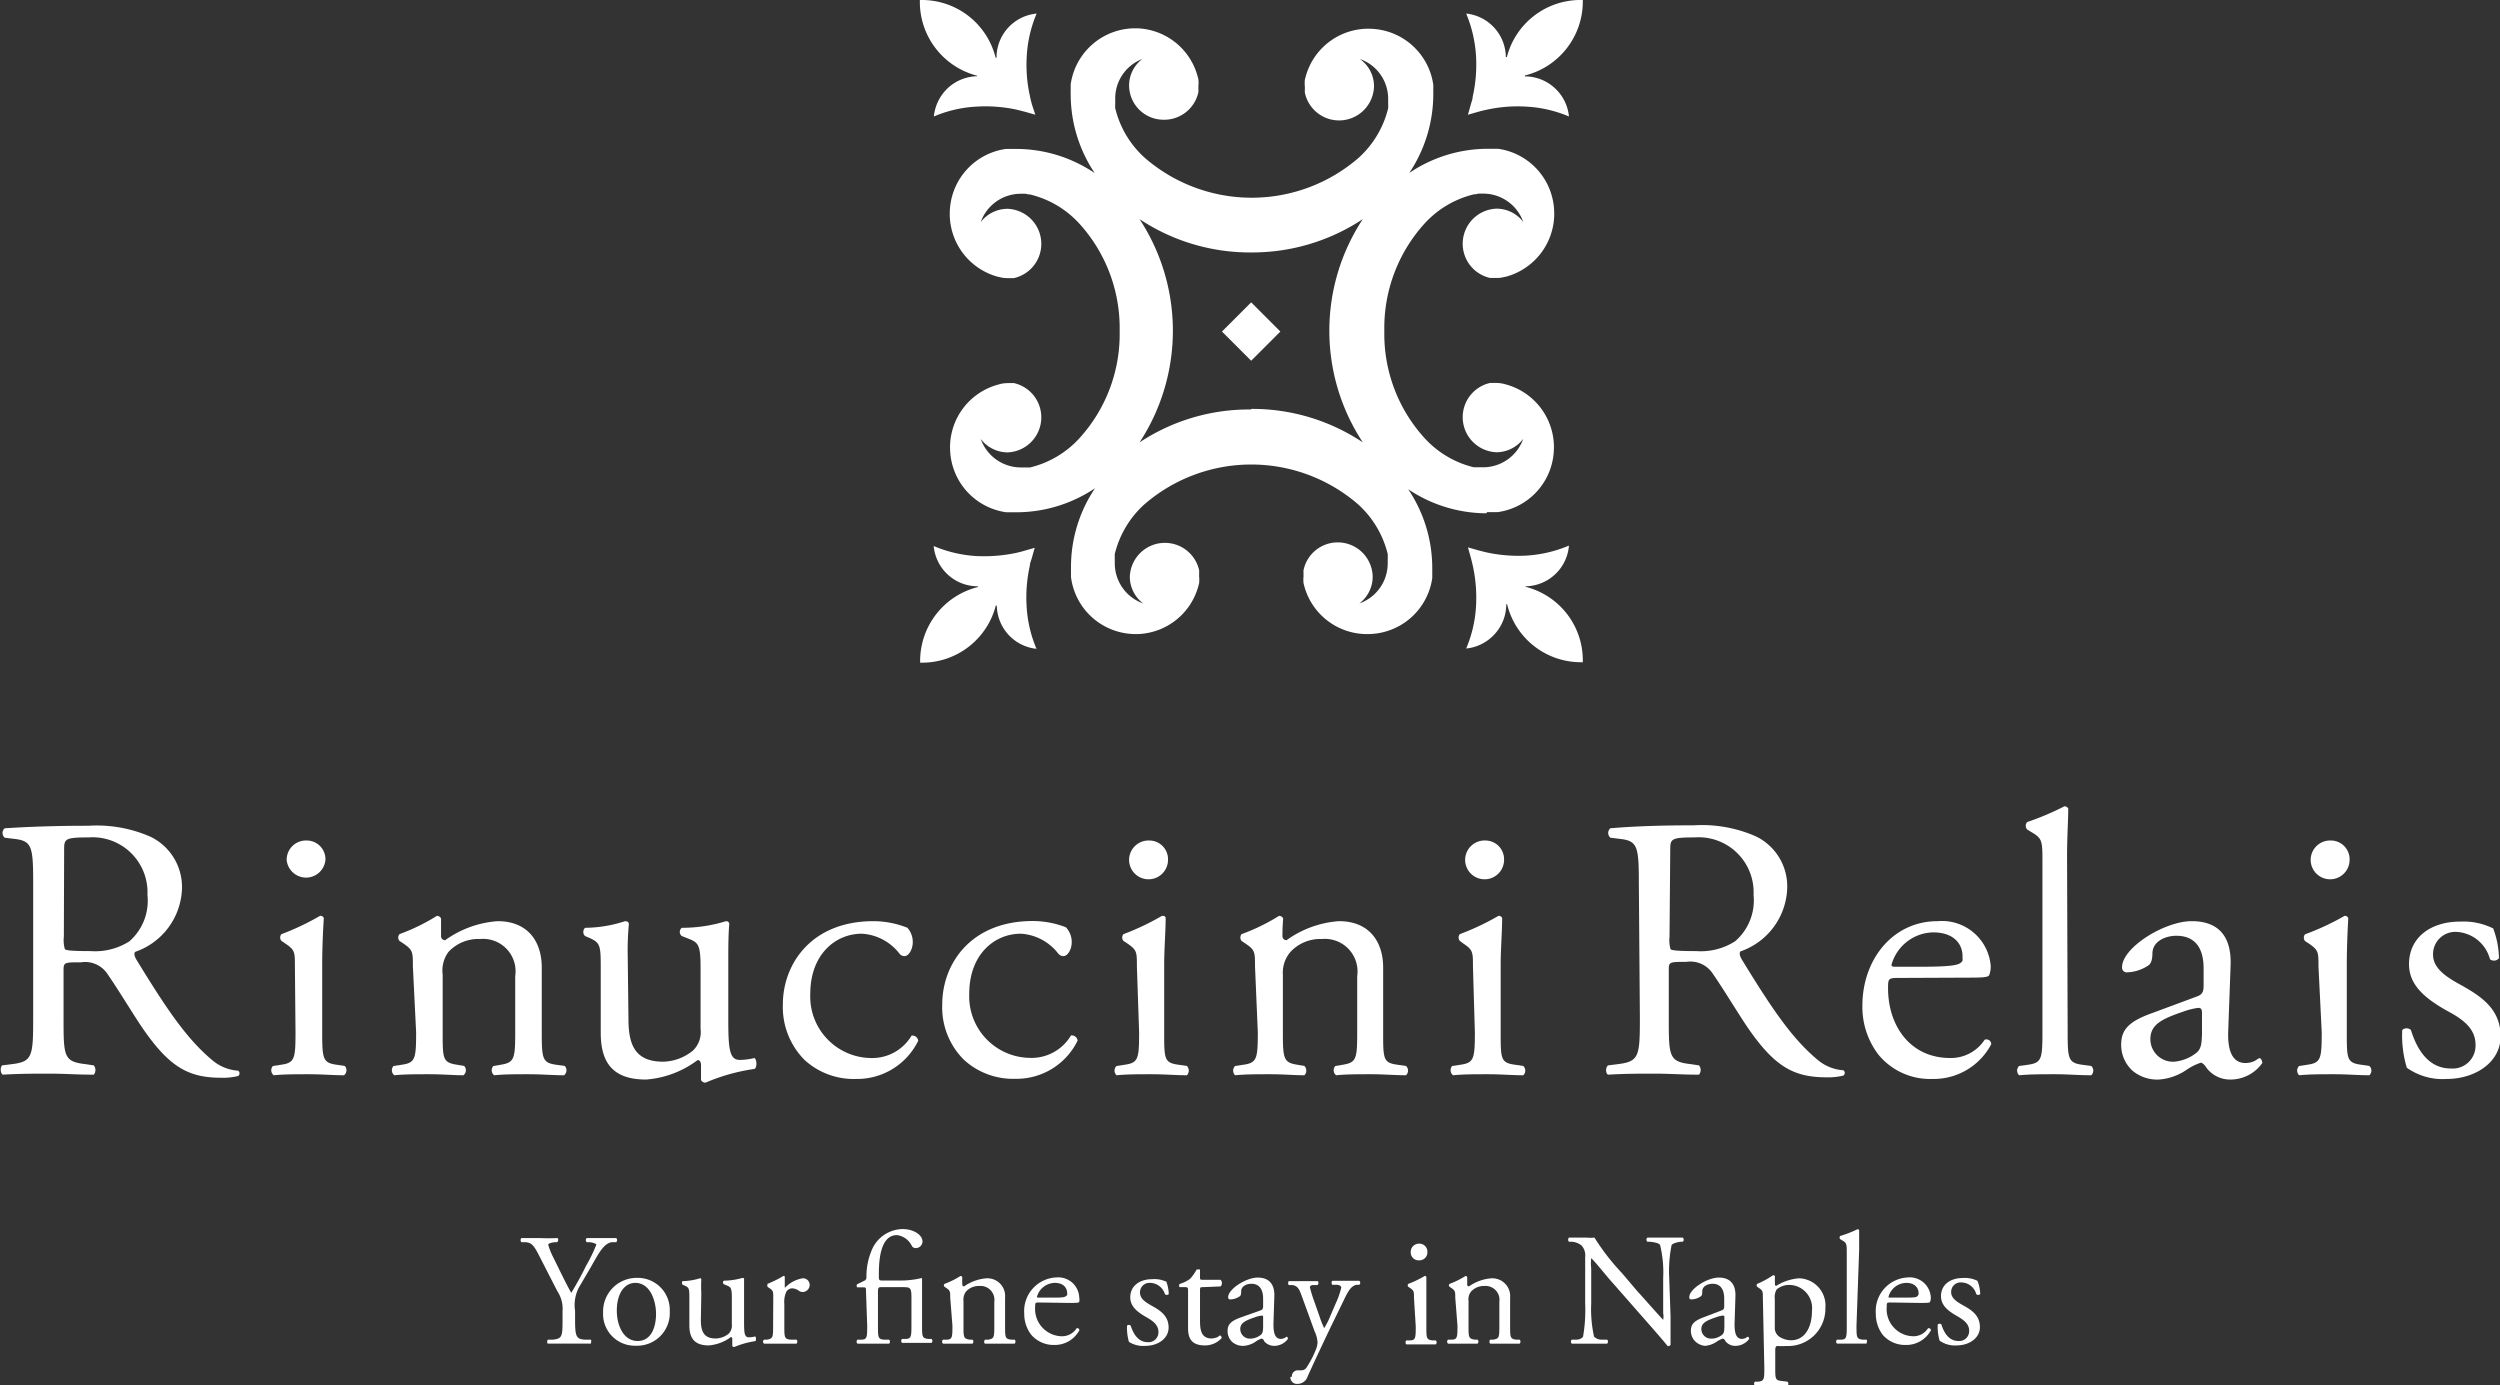 <svg xmlns="http://www.w3.org/2000/svg" viewBox="0 0 169.54 93.93"><rect x="0" y="0" width="169.54" height="93.93" fill="#333333" stroke="none"/><defs><style>.cls-1{fill:#fff;}</style></defs><title>logo</title><g id="Livello_2" data-name="Livello 2"><g id="Livello_1-2" data-name="Livello 1"><path class="cls-1" d="M84.85,27.77A13.45,13.45,0,0,0,77.28,30a13.81,13.81,0,0,0,0-15.14,13.52,13.52,0,0,0,7.57,2.26,13.57,13.57,0,0,0,7.57-2.26,13.76,13.76,0,0,0,0,15.14,13.5,13.5,0,0,0-7.57-2.27m16,7h.25l.47,0h0a4.42,4.42,0,0,0,3.81-4.39.81.81,0,0,0,0-.15,4.42,4.42,0,0,0-3.22-4.11l-.23-.06a2.31,2.31,0,0,0-.46-.05l-.23,0h-.12l-.07,0s0,0,0,0a2.38,2.38,0,0,0,.44,4.7,2.29,2.29,0,0,0,1.81-.91,2.89,2.89,0,0,1-2.72,1.93l-.3,0-.24,0-.09,0a6.64,6.64,0,0,1-3.36-2,10.48,10.48,0,0,1-2.71-7.25,10.53,10.53,0,0,1,2.71-7.26,6.63,6.63,0,0,1,3.36-2,.15.15,0,0,1,.09,0l.24-.05h.3a2.88,2.88,0,0,1,2.72,1.92,2.28,2.28,0,0,0-1.81-.9,2.38,2.38,0,0,0-.44,4.7h.21l.23,0a1.75,1.75,0,0,0,.46-.05l.23-.05a4.43,4.43,0,0,0,3.22-4.11.86.86,0,0,0,0-.16,4.42,4.42,0,0,0-3.81-4.39h0l-.47,0h-.25a9.51,9.51,0,0,0-5.3,1.64,9.61,9.61,0,0,0,1.63-5.31V6.35a.57.57,0,0,0,0-.13c0-.16,0-.32,0-.47s0,0,0,0a4.42,4.42,0,0,0-4.39-3.8h-.15a4.4,4.4,0,0,0-4.11,3.23l-.06.22a2.42,2.42,0,0,0,0,.47s0,.13,0,.22a.57.57,0,0,0,0,.13.14.14,0,0,0,0,.06,0,0,0,0,0,0,0,2.37,2.37,0,0,0,4.69-.44A2.26,2.26,0,0,0,92.22,4a2.86,2.86,0,0,1,1.92,2.72c0,.09,0,.2,0,.3a2,2,0,0,1,0,.24.24.24,0,0,1,0,.08,6.64,6.64,0,0,1-2,3.36,11.07,11.07,0,0,1-14.51,0,6.63,6.63,0,0,1-2-3.36.13.13,0,0,1,0-.08,2,2,0,0,1,0-.24c0-.1,0-.21,0-.3A2.86,2.86,0,0,1,77.47,4a2.26,2.26,0,0,0-.9,1.81,2.34,2.34,0,0,0,2.37,2.31,2.37,2.37,0,0,0,2.33-1.87v0a.14.14,0,0,0,0-.06.57.57,0,0,0,0-.13c0-.09,0-.18,0-.22a2.42,2.42,0,0,0,0-.47l-.06-.22A4.4,4.4,0,0,0,77.1,1.92H77a4.42,4.42,0,0,0-4.39,3.8s0,0,0,0,0,.31,0,.47a.57.57,0,0,0,0,.13v.11a9.61,9.61,0,0,0,1.63,5.31,9.51,9.51,0,0,0-5.3-1.64h-.25l-.47,0h0a4.42,4.42,0,0,0-3.81,4.39.86.86,0,0,0,0,.16,4.42,4.42,0,0,0,3.23,4.11l.22.05a1.83,1.83,0,0,0,.47.05l.22,0h.21a2.38,2.38,0,0,0-.43-4.7,2.3,2.3,0,0,0-1.82.9,2.88,2.88,0,0,1,2.72-1.92h.31l.24.05a.12.12,0,0,1,.08,0,6.63,6.63,0,0,1,3.36,2,10.53,10.53,0,0,1,2.71,7.26,10.48,10.48,0,0,1-2.71,7.25,6.64,6.64,0,0,1-3.36,2l-.08,0-.24,0-.31,0a2.89,2.89,0,0,1-2.72-1.93,2.31,2.31,0,0,0,1.82.91,2.38,2.38,0,0,0,.43-4.7s0,0,0,0l-.07,0h-.12l-.22,0a2.42,2.42,0,0,0-.47.05l-.22.06a4.41,4.41,0,0,0-3.23,4.11.81.81,0,0,0,0,.15,4.42,4.42,0,0,0,3.81,4.39h0l.47,0h.25a9.58,9.58,0,0,0,5.3-1.63,9.58,9.58,0,0,0-1.63,5.3v.11a.66.66,0,0,0,0,.14c0,.16,0,.31,0,.47,0,0,0,0,0,0A4.42,4.42,0,0,0,77,43h.15a4.41,4.41,0,0,0,4.11-3.22l.06-.23a2.31,2.31,0,0,0,0-.46c0-.05,0-.14,0-.22a.53.53,0,0,0,0-.13.25.25,0,0,0,0-.07v0a2.38,2.38,0,0,0-4.7.44,2.28,2.28,0,0,0,.9,1.81,2.88,2.88,0,0,1-1.92-2.72c0-.1,0-.2,0-.3a2,2,0,0,1,0-.24.16.16,0,0,1,0-.09,6.67,6.67,0,0,1,2-3.36,11.07,11.07,0,0,1,14.51,0,6.69,6.69,0,0,1,2,3.36.29.29,0,0,1,0,.09,2,2,0,0,1,0,.24c0,.1,0,.2,0,.3a2.88,2.88,0,0,1-1.92,2.72,2.28,2.28,0,0,0,.9-1.81,2.37,2.37,0,0,0-4.69-.44v0a.25.25,0,0,0,0,.07.53.53,0,0,0,0,.13c0,.08,0,.17,0,.22a2.31,2.31,0,0,0,0,.46l.06.23A4.41,4.41,0,0,0,92.59,43h.15a4.42,4.42,0,0,0,4.39-3.8s0,0,0,0c0-.16,0-.31,0-.47a.66.66,0,0,0,0-.14v-.11a9.58,9.58,0,0,0-1.63-5.3,9.58,9.58,0,0,0,5.3,1.63"/><rect class="cls-1" x="83.45" y="21.08" width="2.8" height="2.8" transform="translate(8.94 66.56) rotate(-44.98)"/><path class="cls-1" d="M107.19,0a5.15,5.15,0,0,0-5,3.87s-.07,0-.07,0A3,3,0,0,0,99.43.92a8.84,8.84,0,0,1,.67,2.9,10,10,0,0,1-.23,2.75c0,.17-.08.33-.12.5l-.2.71.63-.18c.22-.06.43-.12.65-.16a9.75,9.75,0,0,1,2.67-.21,8.54,8.54,0,0,1,2.9.67,3,3,0,0,0-.87-1.84,3,3,0,0,0-2.12-.88,0,0,0,0,1,0-.06,5.17,5.17,0,0,0,3.93-5V0Z"/><path class="cls-1" d="M69.84,38.37c0-.17.08-.34.13-.51l.2-.71-.63.18c-.22.07-.44.12-.65.17a10.6,10.6,0,0,1-2.67.21,8.71,8.71,0,0,1-2.9-.68,3,3,0,0,0,3,2.73s0,.05,0,.05a5.17,5.17,0,0,0-3.92,5v.13h.13a5.16,5.16,0,0,0,5-3.87,0,0,0,0,1,.07,0A3,3,0,0,0,70.29,44a8.59,8.59,0,0,1-.67-2.9,9.86,9.86,0,0,1,.22-2.74"/><path class="cls-1" d="M66.26,5.11s0,.06,0,.06a3,3,0,0,0-2.07.89,3.06,3.06,0,0,0-.86,1.84,8.48,8.48,0,0,1,2.9-.67A9.93,9.93,0,0,1,69,7.45l.51.13.7.2L70,7.14c-.06-.21-.12-.43-.16-.65a9.68,9.68,0,0,1-.21-2.67,8.59,8.59,0,0,1,.67-2.9,3,3,0,0,0-2.72,3,0,0,0,0,1-.06,0,5.15,5.15,0,0,0-5-3.92h-.14V.13a5.17,5.17,0,0,0,3.87,5"/><path class="cls-1" d="M103.46,39.83s0-.07,0-.07A3,3,0,0,0,106.4,37a8.77,8.77,0,0,1-2.9.68,10.23,10.23,0,0,1-2.74-.23l-.51-.13-.7-.2.18.64c.06.22.11.43.16.65a10.16,10.16,0,0,1,.21,2.67,8.59,8.59,0,0,1-.67,2.9,3,3,0,0,0,1.83-.87,3,3,0,0,0,.89-2.12s0-.05.06,0a5.15,5.15,0,0,0,5,3.92h.13V44.8a5.14,5.14,0,0,0-3.86-5"/><path class="cls-1" d="M4.33,63.53a2.16,2.16,0,0,0,.07.84c.08.08.46.13,1.75.13a4.32,4.32,0,0,0,2.62-.66A3.66,3.66,0,0,0,10,60.69a3.73,3.73,0,0,0-4-3.9c-1.58,0-1.65.1-1.65.81ZM2.25,59.91c0-2.41-.08-2.84-1.12-3l-.81-.1a.42.42,0,0,1,0-.64C1.77,56.08,3.52,56,6,56a9.06,9.06,0,0,1,4.24.76,3.79,3.79,0,0,1,2.1,3.55,4.7,4.7,0,0,1-3.17,4.24c-.13.15,0,.4.13.61,2,3.27,3.37,5.3,5.1,6.74a3,3,0,0,0,1.75.71.22.22,0,0,1,0,.36,4.21,4.21,0,0,1-1.11.12c-2.16,0-3.45-.63-5.25-3.19-.66-.94-1.7-2.69-2.49-3.83a1.81,1.81,0,0,0-1.8-.81c-1.14,0-1.19,0-1.19.55V69c0,2.66,0,3,1.52,3.17l.53.08a.5.5,0,0,1,0,.63c-1.14,0-2-.07-3-.07s-2,0-3.17.07c-.15-.07-.2-.46-.05-.63l.64-.08C2.2,72,2.25,71.67,2.25,69Z"/><path class="cls-1" d="M22.07,58.31a1.32,1.32,0,0,1-2.63,0A1.31,1.31,0,0,1,20.81,57a1.27,1.27,0,0,1,1.26,1.32M20,65.54c0-1,0-1.12-.69-1.58l-.22-.15a.34.34,0,0,1,0-.46,17.14,17.14,0,0,0,2.61-1.24.24.24,0,0,1,.26.15c-.06.89-.11,2.11-.11,3.15V70c0,1.83.05,2.08,1,2.21l.53.08a.43.43,0,0,1-.05.63c-.76,0-1.5-.07-2.38-.07s-1.68,0-2.39.07a.43.43,0,0,1-.05-.63l.53-.08c.94-.13,1-.38,1-2.21Z"/><path class="cls-1" d="M28,65.54c0-1,0-1.12-.68-1.58l-.23-.15a.36.36,0,0,1,0-.46,13.57,13.57,0,0,0,2.54-1.24.3.3,0,0,1,.28.18c0,.58,0,1,0,1.19a.27.27,0,0,0,.28.28,6.94,6.94,0,0,1,3.55-1.29c2.11,0,3,1.44,3,3.14V70c0,1.83.05,2.08,1,2.21l.56.08a.43.43,0,0,1-.05.63c-.76,0-1.5-.07-2.39-.07s-1.67,0-2.35.07a.43.43,0,0,1-.05-.63l.48-.08c.93-.15,1-.38,1-2.21V66.2a2.2,2.2,0,0,0-2.38-2.52,2.76,2.76,0,0,0-2.16.89,2.15,2.15,0,0,0-.38,1.53V70c0,1.83,0,2.06,1,2.21l.46.08a.43.43,0,0,1-.05.63c-.69,0-1.42-.07-2.31-.07s-1.67,0-2.38.07a.43.43,0,0,1-.05-.63l.53-.08c.94-.13,1-.38,1-2.21Z"/><path class="cls-1" d="M42.62,69.09c0,1.75.43,2.91,2.36,2.91A3.31,3.31,0,0,0,47,71.24a1.75,1.75,0,0,0,.51-1.47V65.61c0-1.65-.18-1.7-.94-2l-.33-.13a.35.35,0,0,1,0-.56,10.15,10.15,0,0,0,3-.45c.12,0,.2.07.22.17-.05.49-.07,1.27-.07,2.21v4.26c0,2,.07,2.77.78,2.77a4.49,4.49,0,0,0,1-.13c.16.13.18.63,0,.74a13.06,13.06,0,0,0-3.32.93.35.35,0,0,1-.31-.17v-1c0-.23-.08-.36-.23-.36a6.63,6.63,0,0,1-3.5,1.32c-2.23,0-3.07-1.12-3.07-3.17V65.76c0-1.59,0-1.82-.76-2.15l-.3-.13a.38.38,0,0,1,0-.56,8.9,8.9,0,0,0,2.71-.45c.16,0,.23.07.26.17a19.16,19.16,0,0,0-.08,2.21Z"/><path class="cls-1" d="M61.52,62.9a1.45,1.45,0,0,1,.38,1c0,.46-.26.94-.56.94a.42.42,0,0,1-.35-.18,3.48,3.48,0,0,0-2.54-1.34c-1.78,0-3.5,1.39-3.5,4.08A4.17,4.17,0,0,0,59,71.75a3.11,3.11,0,0,0,2.82-1.52.4.4,0,0,1,.45.35,4.61,4.61,0,0,1-4.23,2.59,4.93,4.93,0,0,1-3.48-1.29,5.09,5.09,0,0,1-1.47-3.76c0-2.74,1.93-5.65,6.14-5.65a6.25,6.25,0,0,1,2.26.43"/><path class="cls-1" d="M72.3,62.9a1.45,1.45,0,0,1,.38,1c0,.46-.26.94-.56.94a.44.44,0,0,1-.36-.18,3.46,3.46,0,0,0-2.53-1.34c-1.78,0-3.5,1.39-3.5,4.08a4.17,4.17,0,0,0,4.08,4.34,3.11,3.11,0,0,0,2.82-1.52.4.4,0,0,1,.45.35,4.61,4.61,0,0,1-4.23,2.59,4.93,4.93,0,0,1-3.48-1.29,5,5,0,0,1-1.47-3.76c0-2.74,1.93-5.65,6.14-5.65a6.25,6.25,0,0,1,2.26.43"/><path class="cls-1" d="M79.21,58.31a1.32,1.32,0,0,1-2.64,0A1.32,1.32,0,0,1,77.94,57a1.27,1.27,0,0,1,1.27,1.32M77.1,65.54c0-1,0-1.12-.68-1.58l-.23-.15a.35.35,0,0,1,0-.46,17.14,17.14,0,0,0,2.61-1.24c.13,0,.23,0,.25.15,0,.89-.1,2.11-.1,3.15V70c0,1.83,0,2.08,1,2.21l.54.08a.45.45,0,0,1,0,.63c-.76,0-1.5-.07-2.39-.07s-1.67,0-2.38.07a.43.43,0,0,1,0-.63l.53-.08c.94-.13,1-.38,1-2.21Z"/><path class="cls-1" d="M85.11,65.54c0-1,0-1.12-.69-1.58l-.22-.15a.36.36,0,0,1,0-.46,13.57,13.57,0,0,0,2.54-1.24.3.3,0,0,1,.28.18c-.05.58-.05,1-.05,1.19a.27.27,0,0,0,.28.28,6.9,6.9,0,0,1,3.55-1.29c2.1,0,3,1.44,3,3.14V70c0,1.83,0,2.08,1,2.21l.55.08a.43.43,0,0,1,0,.63c-.76,0-1.49-.07-2.38-.07s-1.67,0-2.36.07a.43.43,0,0,1-.05-.63l.48-.08c.94-.15,1-.38,1-2.21V66.2a2.21,2.21,0,0,0-2.39-2.52,2.76,2.76,0,0,0-2.15.89A2.15,2.15,0,0,0,87,66.1V70c0,1.83.05,2.06,1,2.21l.46.08a.45.45,0,0,1,0,.63c-.69,0-1.43-.07-2.31-.07s-1.68,0-2.39.07a.44.44,0,0,1,0-.63l.54-.08c.93-.13,1-.38,1-2.21Z"/><path class="cls-1" d="M102,58.31a1.32,1.32,0,0,1-2.64,0A1.32,1.32,0,0,1,100.75,57,1.27,1.27,0,0,1,102,58.31m-2.11,7.23c0-1,0-1.12-.69-1.58L99,63.81a.36.36,0,0,1,0-.46,17.24,17.24,0,0,0,2.62-1.24.24.24,0,0,1,.25.15c0,.89-.1,2.11-.1,3.15V70c0,1.83,0,2.08,1,2.21l.53.08a.43.43,0,0,1,0,.63c-.76,0-1.49-.07-2.38-.07s-1.68,0-2.38.07a.44.44,0,0,1-.06-.63l.54-.08c.93-.13,1-.38,1-2.21Z"/><path class="cls-1" d="M113.22,63.53a2.16,2.16,0,0,0,.07.84c.08.08.46.13,1.75.13a4.32,4.32,0,0,0,2.62-.66,3.66,3.66,0,0,0,1.26-3.15,3.73,3.73,0,0,0-4-3.9c-1.58,0-1.65.1-1.65.81Zm-2.08-3.62c0-2.41-.08-2.84-1.12-3l-.81-.1a.42.42,0,0,1,0-.64c1.42-.12,3.17-.2,5.65-.2a9.06,9.06,0,0,1,4.24.76,3.77,3.77,0,0,1,2.1,3.55,4.7,4.7,0,0,1-3.17,4.24c-.12.15,0,.4.13.61,2,3.27,3.37,5.3,5.1,6.74a3,3,0,0,0,1.75.71.22.22,0,0,1,0,.36,4.21,4.21,0,0,1-1.11.12c-2.16,0-3.45-.63-5.25-3.19-.66-.94-1.7-2.69-2.49-3.83a1.81,1.81,0,0,0-1.8-.81c-1.14,0-1.19,0-1.19.55V69c0,2.66,0,3,1.52,3.17l.53.08a.5.5,0,0,1,0,.63c-1.14,0-2-.07-3-.07s-2,0-3.17.07c-.15-.07-.2-.46,0-.63l.64-.08c1.47-.18,1.52-.51,1.52-3.17Z"/><path class="cls-1" d="M130.3,65.56c1.88,0,2.44-.1,2.64-.25s.15-.15.15-.48c0-.71-.48-1.6-2-1.6a3,3,0,0,0-2.82,2.21s0,.12.18.12Zm-1.57.76c-.66,0-.69.05-.69.69,0,2.56,1.5,4.74,4.22,4.74a2.73,2.73,0,0,0,2.33-1.24.33.33,0,0,1,.45.3,4.41,4.41,0,0,1-4,2.36,4.53,4.53,0,0,1-3.67-1.67,5.33,5.33,0,0,1-1.07-3.3c0-3.12,2.05-5.73,5.1-5.73a3.32,3.32,0,0,1,3.6,3,1.64,1.64,0,0,1-.1.66c-.08.15-.43.17-1.5.17Z"/><path class="cls-1" d="M140.22,70c0,1.83.05,2.08,1,2.21l.6.08a.43.43,0,0,1,0,.63c-.83,0-1.57-.07-2.46-.07s-1.67,0-2.43.07a.43.43,0,0,1,0-.63l.58-.08c.94-.13,1-.38,1-2.21V58.51c0-1.5,0-1.65-.78-2.1l-.26-.16a.39.39,0,0,1,0-.5A18.69,18.69,0,0,0,140,54.68a.29.29,0,0,1,.26.15c0,.76-.08,2-.08,3.15Z"/><path class="cls-1" d="M147.45,72a2.85,2.85,0,0,0,1.55-.64c.3-.3.3-.65.33-1.19l0-1.49c0-.28-.1-.33-.26-.33a4.74,4.74,0,0,0-1,.25c-1.5.51-2.24.89-2.24,1.88a1.53,1.53,0,0,0,1.6,1.52M149,67.57c.38-.13.44-.36.44-.74l0-1.17c0-.94-.28-2.2-1.85-2.2-.71,0-1.57.35-1.62,1.14,0,.4-.06.71-.26.86a2.75,2.75,0,0,1-1.44.48.32.32,0,0,1-.36-.35c0-1.32,2.87-3.12,4.72-3.12s2.71,1.06,2.64,3l-.16,4.42c-.05,1.17.18,2.2,1.17,2.2a1.44,1.44,0,0,0,.64-.15c.12-.07.25-.18.32-.18s.18.16.18.33a2.64,2.64,0,0,1-2.13,1.12,2,2,0,0,1-1.65-.79c-.1-.15-.25-.35-.4-.35a3.91,3.91,0,0,0-1,.51,3.82,3.82,0,0,1-1.83.63,2.62,2.62,0,0,1-1.77-.58,2.36,2.36,0,0,1-.79-1.78c0-1,.48-1.57,2.11-2.15Z"/><path class="cls-1" d="M159.34,58.31a1.32,1.32,0,0,1-2.64,0A1.32,1.32,0,0,1,158.07,57a1.27,1.27,0,0,1,1.27,1.32m-2.11,7.23c0-1,0-1.12-.68-1.58l-.23-.15a.36.36,0,0,1,0-.46A17.24,17.24,0,0,0,159,62.11a.24.24,0,0,1,.25.15c-.05.89-.1,2.11-.1,3.15V70c0,1.83,0,2.08,1,2.21l.53.08a.43.43,0,0,1,0,.63c-.76,0-1.49-.07-2.38-.07s-1.67,0-2.38.07a.43.43,0,0,1,0-.63l.53-.08c.94-.13,1-.38,1-2.21Z"/><path class="cls-1" d="M169.06,62.92a5.9,5.9,0,0,1,.41,2.06.43.43,0,0,1-.61.07,2.48,2.48,0,0,0-2.23-1.85A1.51,1.51,0,0,0,165,64.75c0,1,1.07,1.6,2,2.11,1.34.76,2.58,1.62,2.58,3.42s-1.77,2.89-3.65,2.89a4.19,4.19,0,0,1-2.71-.76,7.63,7.63,0,0,1-.31-2.56.44.44,0,0,1,.59,0c.43,1.4,1.24,2.61,2.69,2.61a1.55,1.55,0,0,0,1.69-1.62c0-1.17-1-1.8-2-2.33-1.47-.84-2.51-1.73-2.51-3.12,0-1.85,1.52-2.89,3.45-2.89a4.52,4.52,0,0,1,2.23.45"/><path class="cls-1" d="M39,89.47c0,1.16.07,1.34.66,1.38l.41,0c.06.07,0,.24,0,.27l-1.48,0-1.43,0c-.06,0-.08-.2,0-.27l.34,0c.63-.07.65-.22.65-1.38v-.56a2.13,2.13,0,0,0-.35-1.34l-1.28-2.5c-.37-.72-.53-.78-.86-.83l-.3,0a.2.2,0,0,1,0-.28c.35,0,.74,0,1.26,0a11.59,11.59,0,0,0,1.16,0c.1,0,.1.21,0,.28l-.15,0c-.38.05-.45.11-.45.19a4.93,4.93,0,0,0,.34.84c.4.8.8,1.66,1.22,2.41.34-.57.7-1.2,1-1.83a10.38,10.38,0,0,0,.7-1.44c0-.06-.19-.14-.45-.17l-.2,0a.19.19,0,0,1,0-.28c.39,0,.71,0,1,0s.64,0,1,0a.2.2,0,0,1,0,.28l-.31,0c-.56.1-.89.78-1.43,1.72l-.69,1.18A2.56,2.56,0,0,0,39,88.9Z"/><path class="cls-1" d="M43.08,87c-.71,0-1.25.69-1.25,1.88,0,1,.45,2.06,1.41,2.06s1.25-1,1.25-1.84S44.12,87,43.08,87m2.34,1.93a2.21,2.21,0,0,1-2.29,2.33A2.15,2.15,0,0,1,40.9,89a2.28,2.28,0,0,1,2.32-2.34,2.17,2.17,0,0,1,2.2,2.25"/><path class="cls-1" d="M47.53,89.52c0,.75.19,1.25,1,1.25a1.44,1.44,0,0,0,.88-.32.77.77,0,0,0,.22-.63V88c0-.7-.08-.72-.4-.85l-.14-.06a.15.15,0,0,1,0-.24,4.67,4.67,0,0,0,1.27-.19s.09,0,.1.07c0,.21,0,.55,0,.95v1.82c0,.86,0,1.19.33,1.19a1.77,1.77,0,0,0,.43-.06c.06.06.07.28,0,.32a6,6,0,0,0-1.43.4.16.16,0,0,1-.13-.07v-.45c0-.1,0-.15-.1-.15a2.88,2.88,0,0,1-1.5.56c-.95,0-1.31-.48-1.31-1.36V88.1c0-.69,0-.78-.33-.92l-.13-.06c-.06-.05-.05-.21,0-.24a4.15,4.15,0,0,0,1.17-.19c.06,0,.09,0,.1.07a9.11,9.11,0,0,0,0,.95Z"/><path class="cls-1" d="M52.44,88c0-.42,0-.48-.3-.67l-.1-.07s0-.16,0-.19a7.86,7.86,0,0,0,1.09-.54c.06,0,.09,0,.09.08v.63c0,.05,0,.09,0,.1a2.18,2.18,0,0,1,1.2-.65.45.45,0,0,1,.49.43.49.49,0,0,1-.47.5.45.45,0,0,1-.24-.07.87.87,0,0,0-.48-.18.49.49,0,0,0-.39.22,1.65,1.65,0,0,0-.14.84V89.9c0,.79,0,.92.44.95l.39,0a.2.2,0,0,1,0,.27l-1.21,0c-.39,0-.72,0-1,0a.18.18,0,0,1,0-.27l.2,0c.41-.07.42-.16.42-.95Z"/><path class="cls-1" d="M58.73,87.61c0-.29,0-.31-.22-.31h-.38a.17.17,0,0,1,0-.21l.47-.23a.24.24,0,0,0,.16-.22,4.53,4.53,0,0,1,.34-1.82,2.31,2.31,0,0,1,2.11-1.47c.74,0,1.35.39,1.35.85a.45.45,0,0,1-.45.44.29.29,0,0,1-.28-.16,1.3,1.3,0,0,0-1-.72c-.84,0-1.23.94-1.23,2.62v.12c0,.27,0,.34.2.34H61a6,6,0,0,0,1.42-.15.13.13,0,0,1,.11,0c0,.39,0,.91,0,1.36v1.8c0,.79,0,.9.41.95l.23,0a.18.18,0,0,1,0,.27c-.33,0-.64,0-1,0s-.72,0-1,0a.2.2,0,0,1,0-.27l.23,0c.4,0,.41-.16.41-.95V88c0-.66-.07-.71-.54-.71H59.74c-.18,0-.2.07-.2.33V89.9c0,.79,0,.92.41.95l.35,0a.2.2,0,0,1,0,.27l-1.15,0c-.39,0-.71,0-1,0a.18.18,0,0,1,0-.27l.25,0c.4,0,.41-.16.41-.95Z"/><path class="cls-1" d="M64.44,88c0-.42,0-.48-.29-.67l-.1-.07a.13.13,0,0,1,0-.19,5.82,5.82,0,0,0,1.09-.54.15.15,0,0,1,.12.08,3.92,3.92,0,0,0,0,.51.12.12,0,0,0,.12.12,3,3,0,0,1,1.53-.55A1.2,1.2,0,0,1,68.16,88V89.9c0,.79,0,.9.41.95l.24,0a.19.19,0,0,1,0,.27c-.33,0-.64,0-1,0s-.72,0-1,0c-.08,0-.1-.21,0-.27l.21,0c.4-.07.41-.16.41-.95V88.28a.94.94,0,0,0-1-1.07,1.17,1.17,0,0,0-.92.38.92.92,0,0,0-.17.65V89.9c0,.79,0,.88.42.95l.19,0a.18.18,0,0,1,0,.27c-.29,0-.61,0-1,0s-.72,0-1,0a.18.18,0,0,1,0-.27l.23,0c.4,0,.41-.16.41-.95Z"/><path class="cls-1" d="M71.17,88c.8,0,1,0,1.13-.11s.07-.06.07-.2c0-.31-.21-.69-.84-.69a1.28,1.28,0,0,0-1.21.95s0,.05.08.05Zm-.67.33c-.29,0-.3,0-.3.29a1.85,1.85,0,0,0,1.81,2,1.17,1.17,0,0,0,1-.54.14.14,0,0,1,.19.13,1.89,1.89,0,0,1-1.7,1,2,2,0,0,1-1.58-.71,2.32,2.32,0,0,1-.46-1.42,2.28,2.28,0,0,1,2.19-2.45A1.42,1.42,0,0,1,73.19,88a.7.7,0,0,1,0,.28c0,.07-.19.08-.64.08Z"/><path class="cls-1" d="M79.08,86.88a2.51,2.51,0,0,1,.18.88.18.18,0,0,1-.26,0A1.07,1.07,0,0,0,78,87a.64.64,0,0,0-.69.66c0,.45.45.69.83.91.58.32,1.11.69,1.11,1.46s-.76,1.24-1.56,1.24A1.81,1.81,0,0,1,76.56,91a3.49,3.49,0,0,1-.13-1.1.18.18,0,0,1,.25,0c.19.6.54,1.12,1.15,1.12a.67.67,0,0,0,.73-.7c0-.5-.43-.77-.83-1-.63-.36-1.08-.74-1.08-1.34,0-.79.65-1.23,1.48-1.23a1.87,1.87,0,0,1,1,.19"/><path class="cls-1" d="M81.57,87.29c-.18,0-.19,0-.19.27v2c0,.63.08,1.21.79,1.21a.94.94,0,0,0,.3-.06c.09,0,.24-.15.27-.15s.13.12.11.18a1.51,1.51,0,0,1-1.14.5c-.94,0-1.14-.52-1.14-1.17V87.61c0-.29,0-.32-.22-.32H80a.18.18,0,0,1,0-.22,2.26,2.26,0,0,0,.7-.34,2.68,2.68,0,0,0,.45-.64c.06,0,.19,0,.23,0v.49c0,.2,0,.21.2.21h1.2a.34.34,0,0,1,0,.45Z"/><path class="cls-1" d="M84.86,90.78a1.2,1.2,0,0,0,.66-.27c.13-.13.13-.28.14-.51l0-.64c0-.12,0-.14-.1-.14a1.83,1.83,0,0,0-.45.11c-.64.22-1,.38-1,.8a.65.65,0,0,0,.69.65m.67-1.91c.17-.05.19-.15.19-.31v-.5c0-.41-.12-1-.8-1-.3,0-.67.15-.69.49,0,.17,0,.3-.11.37a1.16,1.16,0,0,1-.62.2.13.13,0,0,1-.15-.15c0-.56,1.23-1.33,2-1.33s1.16.45,1.13,1.27l-.06,1.89c0,.5.07,1,.5,1a.71.71,0,0,0,.27-.07s.11-.08.14-.08.07.07.07.15a1.15,1.15,0,0,1-.91.47.87.87,0,0,1-.71-.33c0-.07-.1-.16-.17-.16a1.52,1.52,0,0,0-.42.22,1.62,1.62,0,0,1-.79.27,1.11,1.11,0,0,1-.76-.25,1,1,0,0,1-.33-.76c0-.42.2-.67.9-.92Z"/><path class="cls-1" d="M87.61,93.36a.4.4,0,0,1,.43-.43h.21a.41.41,0,0,0,.36-.2,6.8,6.8,0,0,0,.63-1.21,1.63,1.63,0,0,0,.11-.46,1.91,1.91,0,0,0-.19-.75L88.32,88c-.19-.51-.26-.77-.65-.85l-.27,0c-.06-.06-.05-.24,0-.27.35,0,.68,0,1,0l.94,0c.09,0,.1.21,0,.27l-.28,0c-.15,0-.23.07-.23.14a8.83,8.83,0,0,0,.31,1l.35,1a6.28,6.28,0,0,0,.31.78,5.07,5.07,0,0,0,.41-.81l.37-.86a5.54,5.54,0,0,0,.38-1.08c0-.08-.07-.16-.27-.19l-.33,0c-.08-.06-.07-.24,0-.27l1,0,.82,0a.17.17,0,0,1,0,.27l-.18,0c-.36.07-.56.38-.92,1.15l-.61,1.25c-.36.73-1.25,2.62-1.79,3.81a.72.72,0,0,1-.69.51.44.44,0,0,1-.48-.47"/><path class="cls-1" d="M96.8,84.9a.54.54,0,0,1-.58.57.53.53,0,0,1-.55-.55.56.56,0,0,1,.58-.58.54.54,0,0,1,.55.56M95.89,88c0-.42,0-.48-.29-.67l-.1-.07a.15.15,0,0,1,0-.19,7.16,7.16,0,0,0,1.12-.54.1.1,0,0,1,.11.07c0,.38,0,.9,0,1.35v2c0,.79,0,.9.41.95l.23,0a.19.19,0,0,1,0,.27c-.33,0-.64,0-1,0s-.72,0-1,0a.2.2,0,0,1,0-.27l.23,0c.4,0,.41-.16.41-.95Z"/><path class="cls-1" d="M98.69,88c0-.42,0-.48-.29-.67l-.1-.07a.13.13,0,0,1,0-.19,5.82,5.82,0,0,0,1.09-.54.13.13,0,0,1,.11.08c0,.25,0,.41,0,.51a.12.12,0,0,0,.12.12,3,3,0,0,1,1.52-.55A1.21,1.21,0,0,1,102.41,88V89.9c0,.79,0,.9.41.95l.24,0a.2.2,0,0,1,0,.27c-.33,0-.64,0-1,0s-.72,0-1,0a.2.2,0,0,1,0-.27l.21,0c.4-.07.41-.16.41-.95V88.28a.94.94,0,0,0-1-1.07,1.17,1.17,0,0,0-.92.38.87.87,0,0,0-.17.65V89.9c0,.79,0,.88.42.95l.19,0a.18.18,0,0,1,0,.27c-.29,0-.61,0-1,0s-.72,0-1,0a.18.18,0,0,1,0-.27l.23,0c.4,0,.41-.16.41-.95Z"/><path class="cls-1" d="M113.29,89.27c0,.33,0,1.62,0,1.91,0,.06-.08.11-.2.11-.13-.18-.45-.56-1.4-1.64l-2.52-2.87c-.29-.33-1-1.22-1.26-1.46h0a3,3,0,0,0,0,.7v2.37a8.71,8.71,0,0,0,.19,2.25.71.71,0,0,0,.55.21l.34,0a.19.19,0,0,1,0,.27l-1.27,0c-.46,0-.75,0-1.13,0a.19.19,0,0,1,0-.27l.29,0c.25,0,.42-.1.48-.22a10.65,10.65,0,0,0,.14-2.24V85.25a1,1,0,0,0-.24-.78,1.16,1.16,0,0,0-.67-.26l-.19,0a.21.21,0,0,1,0-.28c.46,0,1,0,1.23,0a2.6,2.6,0,0,0,.5,0,15.21,15.21,0,0,0,1.86,2.4l1,1.18c.76.84,1.29,1.45,1.8,2h0a1.22,1.22,0,0,0,0-.46V86.68a7.83,7.83,0,0,0-.21-2.25c-.07-.1-.24-.17-.68-.22l-.18,0a.18.18,0,0,1,0-.28c.5,0,.87,0,1.28,0s.75,0,1.12,0a.19.19,0,0,1,0,.28l-.15,0c-.35.05-.56.14-.61.23a9,9,0,0,0-.16,2.24Z"/><path class="cls-1" d="M116.14,90.78a1.2,1.2,0,0,0,.66-.27c.13-.13.13-.28.14-.51l0-.64c0-.12,0-.14-.11-.14a1.83,1.83,0,0,0-.45.11c-.64.22-1,.38-1,.8a.65.65,0,0,0,.69.65m.67-1.91c.17-.05.19-.15.19-.31v-.5c0-.41-.12-1-.79-1-.31,0-.68.15-.7.49,0,.17,0,.3-.11.37a1.16,1.16,0,0,1-.62.2.13.13,0,0,1-.15-.15c0-.56,1.23-1.33,2-1.33s1.16.45,1.13,1.27l-.06,1.89c0,.5.07,1,.5,1a.67.67,0,0,0,.27-.07s.11-.08.14-.08.08.07.08.15a1.16,1.16,0,0,1-.92.47.84.84,0,0,1-.7-.33c0-.07-.11-.16-.18-.16a1.87,1.87,0,0,0-.42.22,1.62,1.62,0,0,1-.78.27A1.12,1.12,0,0,1,115,91a1,1,0,0,1-.33-.76c0-.42.2-.67.9-.92Z"/><path class="cls-1" d="M120.36,90a.73.73,0,0,0,.32.66,1.47,1.47,0,0,0,.79.23c.89,0,1.41-.82,1.41-2a1.57,1.57,0,0,0-1.47-1.75,1.32,1.32,0,0,0-.92.3,1,1,0,0,0-.13.64Zm-.81-2c0-.42,0-.48-.29-.67l-.1-.07a.15.15,0,0,1,0-.19,6,6,0,0,0,1.08-.59.12.12,0,0,1,.13.08,5,5,0,0,0,0,.5c0,.07,0,.14.09.14a3.41,3.41,0,0,1,1.53-.51,1.84,1.84,0,0,1,1.8,2,2.53,2.53,0,0,1-2.65,2.59,4.47,4.47,0,0,1-.6,0c-.1,0-.15.08-.15.3v1.15c0,.77,0,.87.41.92l.42.05a.19.19,0,0,1,0,.28c-.52,0-.83,0-1.21,0s-.72,0-1,0a.21.21,0,0,1,0-.28l.23,0c.4-.05.41-.16.41-.94Z"/><path class="cls-1" d="M125.9,89.9c0,.79,0,.9.42.95l.26,0c.07.06,0,.24,0,.27-.35,0-.67,0-1,0s-.72,0-1,0a.18.18,0,0,1,0-.27l.25,0c.4,0,.41-.16.41-.95V85c0-.64,0-.71-.34-.9l-.11-.07a.17.17,0,0,1,0-.21,7.78,7.78,0,0,0,1.18-.46.14.14,0,0,1,.11.06c0,.33,0,.87,0,1.35Z"/><path class="cls-1" d="M128.91,88c.81,0,1.05,0,1.13-.11s.07-.06.07-.2c0-.31-.21-.69-.84-.69a1.27,1.27,0,0,0-1.2.95s0,.05.07.05Zm-.67.33c-.28,0-.29,0-.29.29a1.84,1.84,0,0,0,1.8,2,1.17,1.17,0,0,0,1-.54.15.15,0,0,1,.2.13,1.9,1.9,0,0,1-1.71,1,2,2,0,0,1-1.58-.71,2.37,2.37,0,0,1-.45-1.42,2.28,2.28,0,0,1,2.18-2.45A1.43,1.43,0,0,1,130.94,88a.65.65,0,0,1-.05.28c0,.07-.18.08-.64.08Z"/><path class="cls-1" d="M134.11,86.88a2.51,2.51,0,0,1,.18.88.19.19,0,0,1-.27,0,1.06,1.06,0,0,0-1-.79.64.64,0,0,0-.7.66c0,.45.46.69.84.91.58.32,1.11.69,1.11,1.46s-.76,1.24-1.57,1.24a1.78,1.78,0,0,1-1.16-.32,3.22,3.22,0,0,1-.13-1.1.18.18,0,0,1,.25,0c.18.6.53,1.12,1.15,1.12a.67.67,0,0,0,.73-.7c0-.5-.44-.77-.84-1-.63-.36-1.07-.74-1.07-1.34,0-.79.65-1.23,1.47-1.23a1.92,1.92,0,0,1,1,.19"/></g></g></svg>